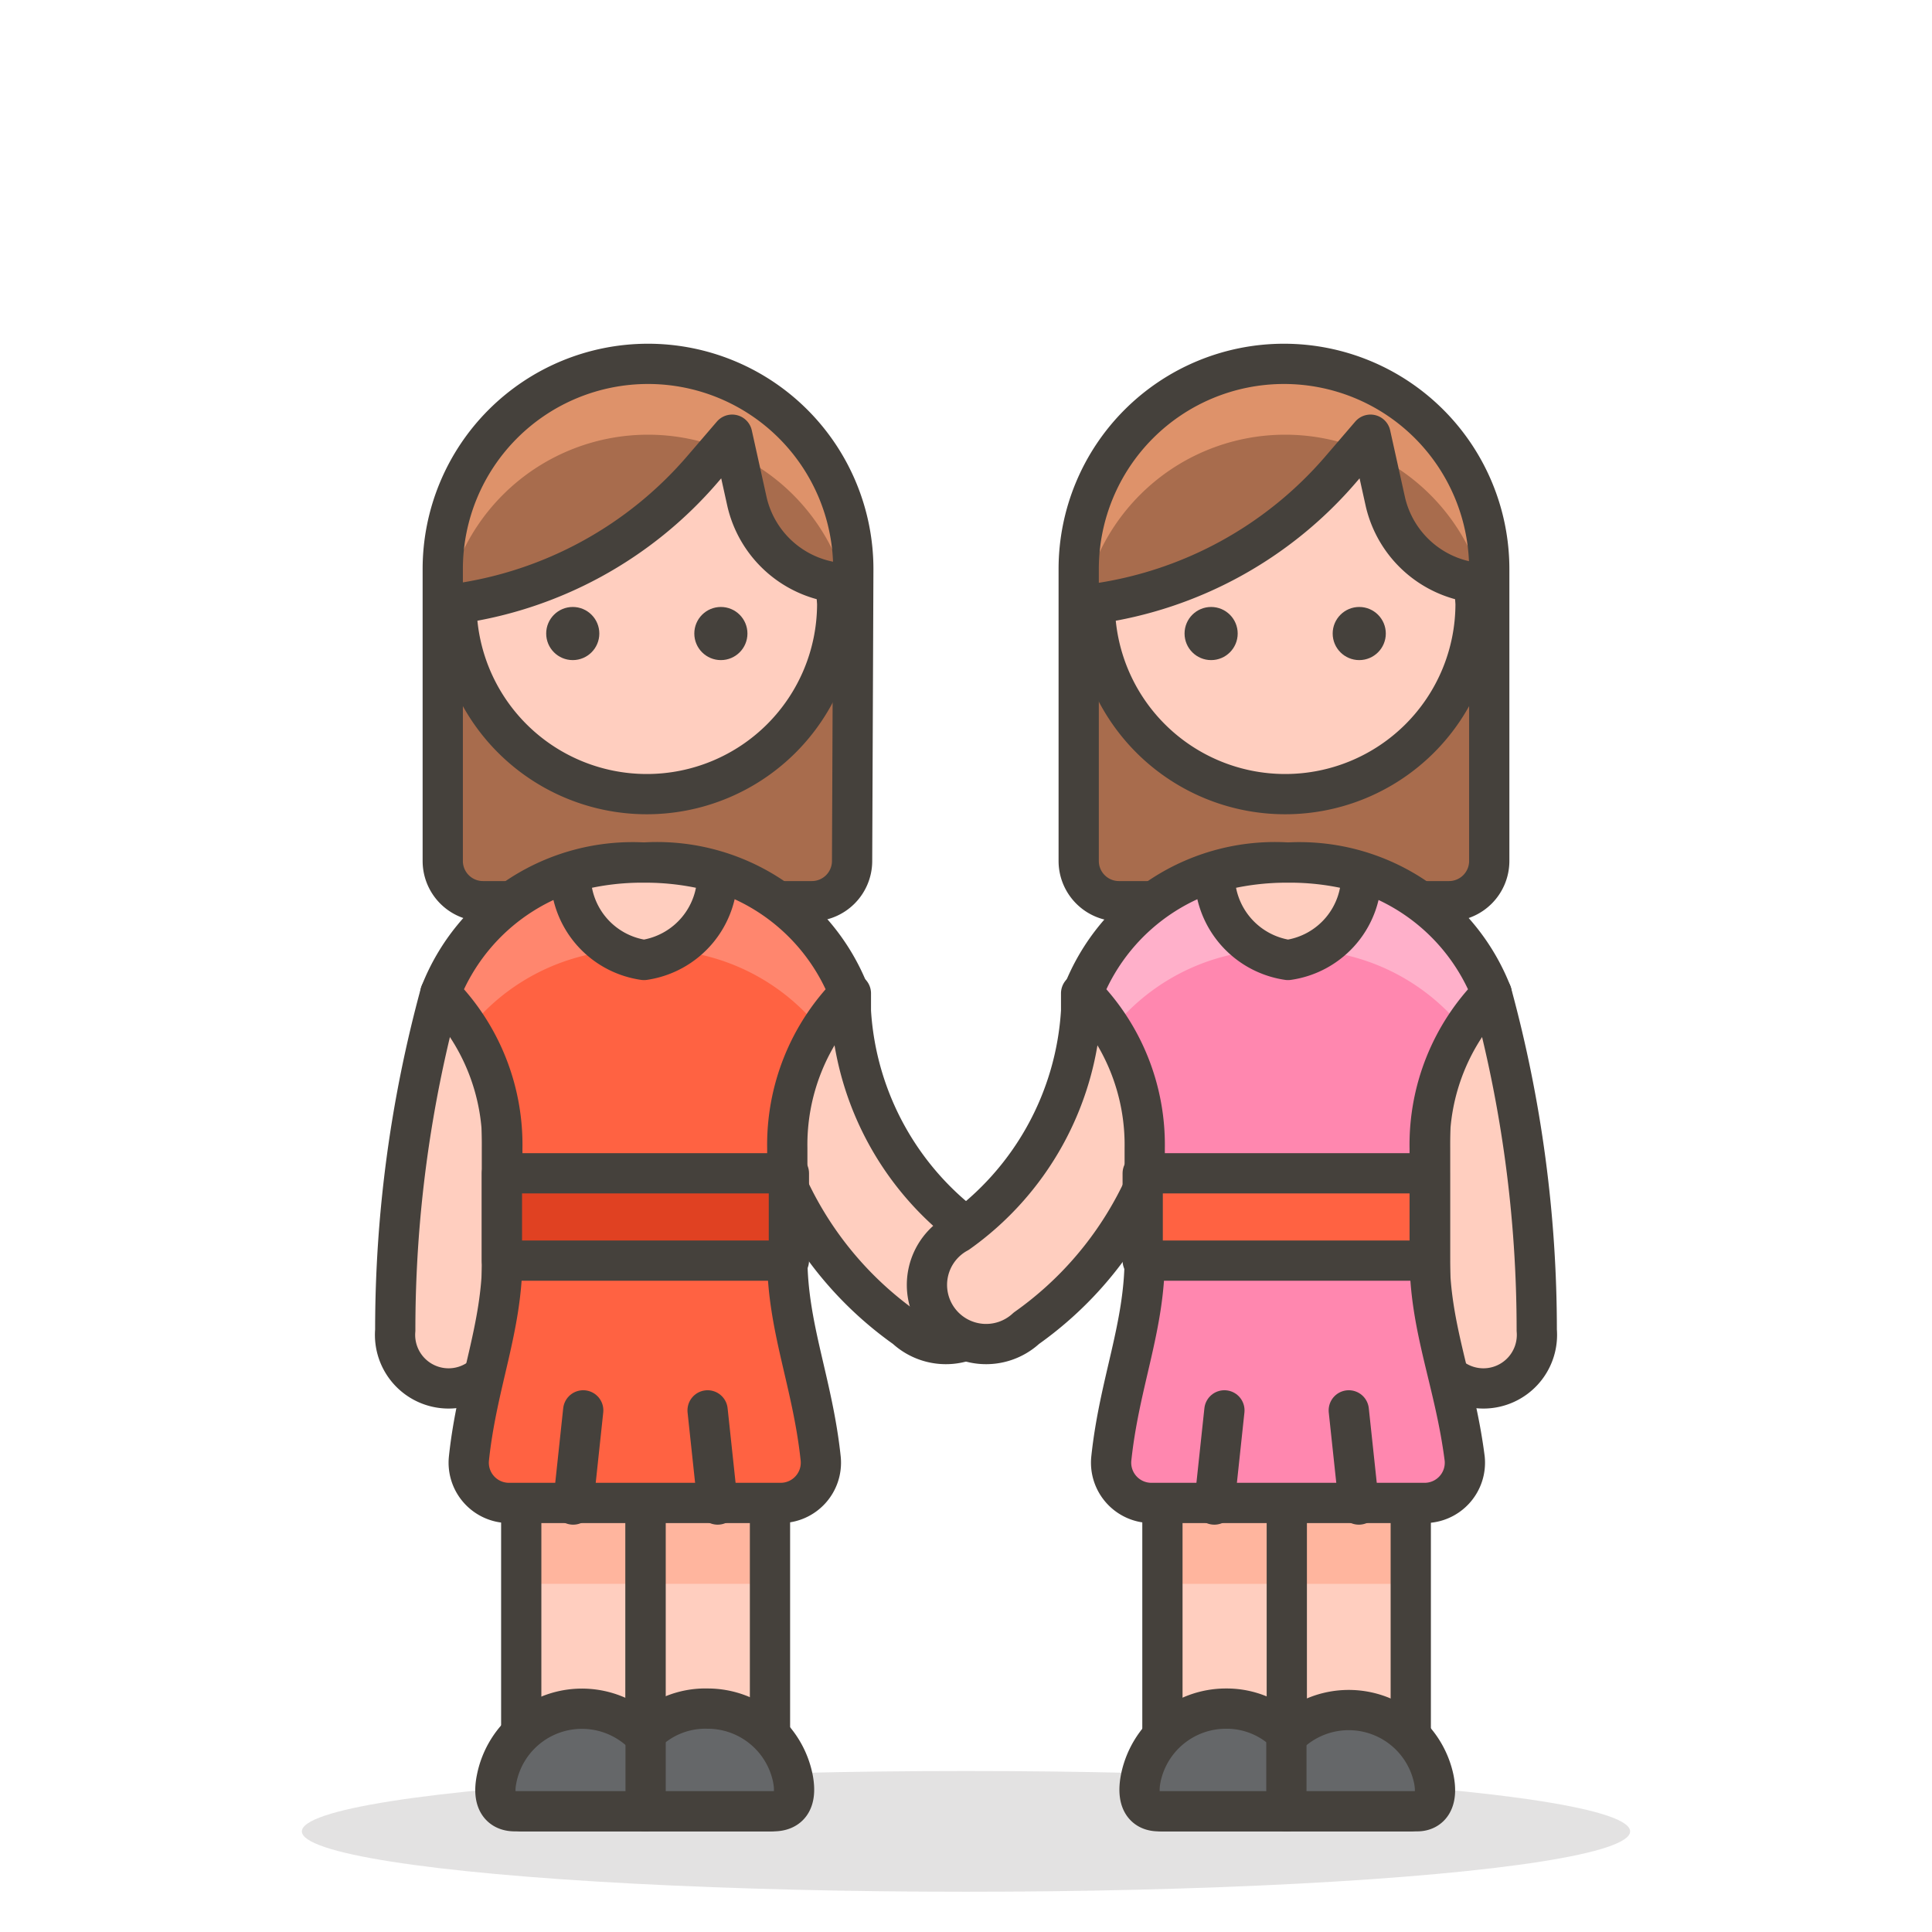 <svg id="Icons" xmlns="http://www.w3.org/2000/svg" viewBox="0 0 48 48"><defs><style>.cls-1,.cls-9{fill:#45413c;}.cls-1{opacity:0.15;}.cls-2,.cls-3{fill:#ffcebf;}.cls-12,.cls-15,.cls-2,.cls-5,.cls-6{stroke:#45413c;stroke-linecap:round;stroke-linejoin:round;}.cls-4{fill:#ffb59e;}.cls-5{fill:none;}.cls-6{fill:#656769;}.cls-7{fill:#a86c4d;}.cls-8{fill:#de926a;}.cls-10,.cls-15{fill:#ff6242;}.cls-11{fill:#ff866e;}.cls-12{fill:#e04122;}.cls-13{fill:#ff87af;}.cls-14{fill:#ffb0ca;}</style></defs><title>284-two-women-holding-hands-2</title><ellipse class="cls-1" cx="24" cy="45.5" rx="16.5" ry="1.5"/><path id="_Path_" data-name="&lt;Path&gt;" class="cls-2" d="M10.94,24.68a31.77,31.77,0,0,0-1.12,8.37,1.33,1.33,0,1,0,2.65,0V24.68Z"/><rect id="_Rectangle_" data-name="&lt;Rectangle&gt;" class="cls-3" x="12.95" y="31.75" width="3.09" height="13.25"/><rect id="_Rectangle_2" data-name="&lt;Rectangle&gt;" class="cls-4" x="12.95" y="31.75" width="3.09" height="7.6"/><rect id="_Rectangle_3" data-name="&lt;Rectangle&gt;" class="cls-5" x="12.95" y="31.75" width="3.09" height="13.25"/><rect id="_Rectangle_4" data-name="&lt;Rectangle&gt;" class="cls-3" x="16.04" y="31.75" width="3.09" height="13.25"/><rect id="_Rectangle_5" data-name="&lt;Rectangle&gt;" class="cls-4" x="16.04" y="31.75" width="3.09" height="7.6"/><rect id="_Rectangle_6" data-name="&lt;Rectangle&gt;" class="cls-5" x="16.04" y="31.75" width="3.09" height="13.25"/><path id="_Path_2" data-name="&lt;Path&gt;" class="cls-6" d="M19.7,44.19a2.16,2.16,0,0,0-2.12-1.74A2.11,2.11,0,0,0,16,43.1a2.16,2.16,0,0,0-3.66,1.09c-.12.58.11.81.45.81h6.42C19.59,45,19.81,44.77,19.7,44.19Z"/><path id="_Path_3" data-name="&lt;Path&gt;" class="cls-7" d="M21.17,21.39a1,1,0,0,1-1,1H12a1,1,0,0,1-1-1V14.14a5.1,5.1,0,0,1,10.2,0Z"/><path class="cls-8" d="M16.07,9.05A5.09,5.09,0,0,0,11,14.14V15.9a5.1,5.1,0,0,1,10.2,0V14.14A5.1,5.1,0,0,0,16.07,9.05Z"/><path id="_Path_4" data-name="&lt;Path&gt;" class="cls-5" d="M21.17,21.39a1,1,0,0,1-1,1H12a1,1,0,0,1-1-1V14.14a5.1,5.1,0,0,1,10.2,0Z"/><path id="_Path_5" data-name="&lt;Path&gt;" class="cls-2" d="M18.19,10.8l-.73.85A9.87,9.87,0,0,1,11.34,15a4.73,4.73,0,1,0,9.46,0,4.52,4.52,0,0,0-.06-.53,2.62,2.62,0,0,1-2.18-2Z"/><circle id="_Path_6" data-name="&lt;Path&gt;" class="cls-9" cx="14.23" cy="15.74" r="0.66"/><circle id="_Path_7" data-name="&lt;Path&gt;" class="cls-9" cx="17.91" cy="15.74" r="0.66"/><path id="_Path_8" data-name="&lt;Path&gt;" class="cls-2" d="M21.14,24.68l0,.44a7.29,7.29,0,0,0,3.06,5.51A1.47,1.47,0,1,1,22.5,33a8.83,8.83,0,0,1-3.73-7h0Z"/><path class="cls-10" d="M12.48,31.24V28.53a5.36,5.36,0,0,0-1.54-3.85A5.13,5.13,0,0,1,16,21.43a5.13,5.13,0,0,1,5.1,3.25,5.36,5.36,0,0,0-1.54,3.85v2.71c0,1.74.63,3.11.83,5a1,1,0,0,1-1,1.1H12.65a1,1,0,0,1-1-1.1C11.85,34.35,12.48,33,12.48,31.24Z"/><path class="cls-11" d="M16,23.6a5.25,5.25,0,0,0-4.38,2,4.45,4.45,0,0,0-.72-.9A5.13,5.13,0,0,1,16,21.43a5.13,5.13,0,0,1,5.1,3.25,4.45,4.45,0,0,0-.72.9A5.25,5.25,0,0,0,16,23.6Z"/><path class="cls-5" d="M12.48,31.24V28.53a5.36,5.36,0,0,0-1.54-3.85A5.13,5.13,0,0,1,16,21.43a5.13,5.13,0,0,1,5.1,3.25,5.36,5.36,0,0,0-1.54,3.85v2.71c0,1.74.63,3.11.83,5a1,1,0,0,1-1,1.1H12.65a1,1,0,0,1-1-1.1C11.85,34.35,12.48,33,12.48,31.24Z"/><rect id="_Rectangle_7" data-name="&lt;Rectangle&gt;" class="cls-12" x="12.47" y="29.15" width="7.13" height="2.17"/><line id="_Path_9" data-name="&lt;Path&gt;" class="cls-5" x1="16.04" y1="43.1" x2="16.04" y2="45"/><line id="_Path_10" data-name="&lt;Path&gt;" class="cls-5" x1="17.83" y1="37.38" x2="17.58" y2="35.04"/><line id="_Path_11" data-name="&lt;Path&gt;" class="cls-5" x1="14.24" y1="37.38" x2="14.49" y2="35.04"/><path class="cls-2" d="M16,21.43a6.72,6.72,0,0,1,1.82.24A2.13,2.13,0,0,1,16,23.85a2.12,2.12,0,0,1-1.82-2.18A6.62,6.62,0,0,1,16,21.43Z"/><path id="_Path_12" data-name="&lt;Path&gt;" class="cls-2" d="M37.06,24.68a31.77,31.77,0,0,1,1.12,8.37,1.33,1.33,0,1,1-2.65,0V24.68Z"/><rect id="_Rectangle_8" data-name="&lt;Rectangle&gt;" class="cls-3" x="31.96" y="31.75" width="3.09" height="13.25" transform="translate(67.01 76.75) rotate(-180)"/><rect id="_Rectangle_9" data-name="&lt;Rectangle&gt;" class="cls-4" x="31.96" y="31.75" width="3.09" height="7.6" transform="translate(67.01 71.1) rotate(-180)"/><rect id="_Rectangle_10" data-name="&lt;Rectangle&gt;" class="cls-5" x="31.96" y="31.75" width="3.09" height="13.25" transform="translate(67.01 76.75) rotate(-180)"/><rect id="_Rectangle_11" data-name="&lt;Rectangle&gt;" class="cls-3" x="28.87" y="31.75" width="3.09" height="13.25" transform="translate(60.84 76.75) rotate(-180)"/><rect id="_Rectangle_12" data-name="&lt;Rectangle&gt;" class="cls-4" x="28.87" y="31.75" width="3.09" height="7.6" transform="translate(60.84 71.1) rotate(-180)"/><rect id="_Rectangle_13" data-name="&lt;Rectangle&gt;" class="cls-5" x="28.87" y="31.75" width="3.09" height="13.25" transform="translate(60.84 76.75) rotate(-180)"/><path id="_Path_13" data-name="&lt;Path&gt;" class="cls-6" d="M35.62,44.19A2.16,2.16,0,0,0,32,43.1a2.11,2.11,0,0,0-1.54-.65,2.16,2.16,0,0,0-2.12,1.74c-.11.58.11.81.45.81h6.42C35.51,45,35.74,44.77,35.62,44.19Z"/><path id="_Path_14" data-name="&lt;Path&gt;" class="cls-7" d="M37,21.39a1,1,0,0,1-1,1h-8.2a1,1,0,0,1-1-1V14.14a5.1,5.1,0,0,1,10.2,0Z"/><path class="cls-8" d="M31.93,9.05a5.1,5.1,0,0,0-5.1,5.09V15.9a5.1,5.1,0,0,1,10.2,0V14.14A5.09,5.09,0,0,0,31.93,9.05Z"/><path id="_Path_15" data-name="&lt;Path&gt;" class="cls-5" d="M37,21.39a1,1,0,0,1-1,1h-8.2a1,1,0,0,1-1-1V14.14a5.1,5.1,0,0,1,10.2,0Z"/><path id="_Path_16" data-name="&lt;Path&gt;" class="cls-2" d="M34.05,10.8l-.73.85A9.85,9.85,0,0,1,27.2,15a4.73,4.73,0,1,0,9.46,0,4.52,4.52,0,0,0-.06-.53,2.62,2.62,0,0,1-2.18-2Z"/><circle id="_Path_17" data-name="&lt;Path&gt;" class="cls-9" cx="30.09" cy="15.74" r="0.66"/><circle id="_Path_18" data-name="&lt;Path&gt;" class="cls-9" cx="33.77" cy="15.74" r="0.66"/><path id="_Path_19" data-name="&lt;Path&gt;" class="cls-2" d="M26.86,24.68l0,.44a7.29,7.29,0,0,1-3.06,5.51A1.47,1.47,0,1,0,25.5,33a8.83,8.83,0,0,0,3.73-7h0Z"/><path class="cls-13" d="M35.52,31.24V28.53a5.36,5.36,0,0,1,1.54-3.85A5.13,5.13,0,0,0,32,21.43a5.13,5.13,0,0,0-5.1,3.25,5.36,5.36,0,0,1,1.54,3.85v2.71c0,1.74-.63,3.11-.83,5a1,1,0,0,0,1,1.1h6.78a1,1,0,0,0,1-1.1C36.15,34.35,35.52,33,35.52,31.24Z"/><path class="cls-14" d="M32,23.6a5.25,5.25,0,0,1,4.38,2,4.45,4.45,0,0,1,.72-.9A5.13,5.13,0,0,0,32,21.43a5.13,5.13,0,0,0-5.1,3.25,4.45,4.45,0,0,1,.72.9A5.25,5.25,0,0,1,32,23.6Z"/><path class="cls-5" d="M35.52,31.24V28.53a5.36,5.36,0,0,1,1.54-3.85A5.13,5.13,0,0,0,32,21.43a5.13,5.13,0,0,0-5.1,3.25,5.36,5.36,0,0,1,1.54,3.85v2.71c0,1.74-.63,3.11-.83,5a1,1,0,0,0,1,1.1h6.78a1,1,0,0,0,1-1.1C36.15,34.35,35.52,33,35.52,31.24Z"/><rect id="_Rectangle_14" data-name="&lt;Rectangle&gt;" class="cls-15" x="28.4" y="29.15" width="7.13" height="2.17" transform="translate(63.92 60.47) rotate(-180)"/><line id="_Path_20" data-name="&lt;Path&gt;" class="cls-5" x1="31.96" y1="43.1" x2="31.96" y2="45"/><line id="_Path_21" data-name="&lt;Path&gt;" class="cls-5" x1="30.17" y1="37.38" x2="30.42" y2="35.04"/><line id="_Path_22" data-name="&lt;Path&gt;" class="cls-5" x1="33.76" y1="37.38" x2="33.51" y2="35.04"/><path class="cls-2" d="M32,21.43a6.72,6.72,0,0,0-1.82.24A2.13,2.13,0,0,0,32,23.85a2.12,2.12,0,0,0,1.82-2.18A6.62,6.62,0,0,0,32,21.43Z"/></svg>